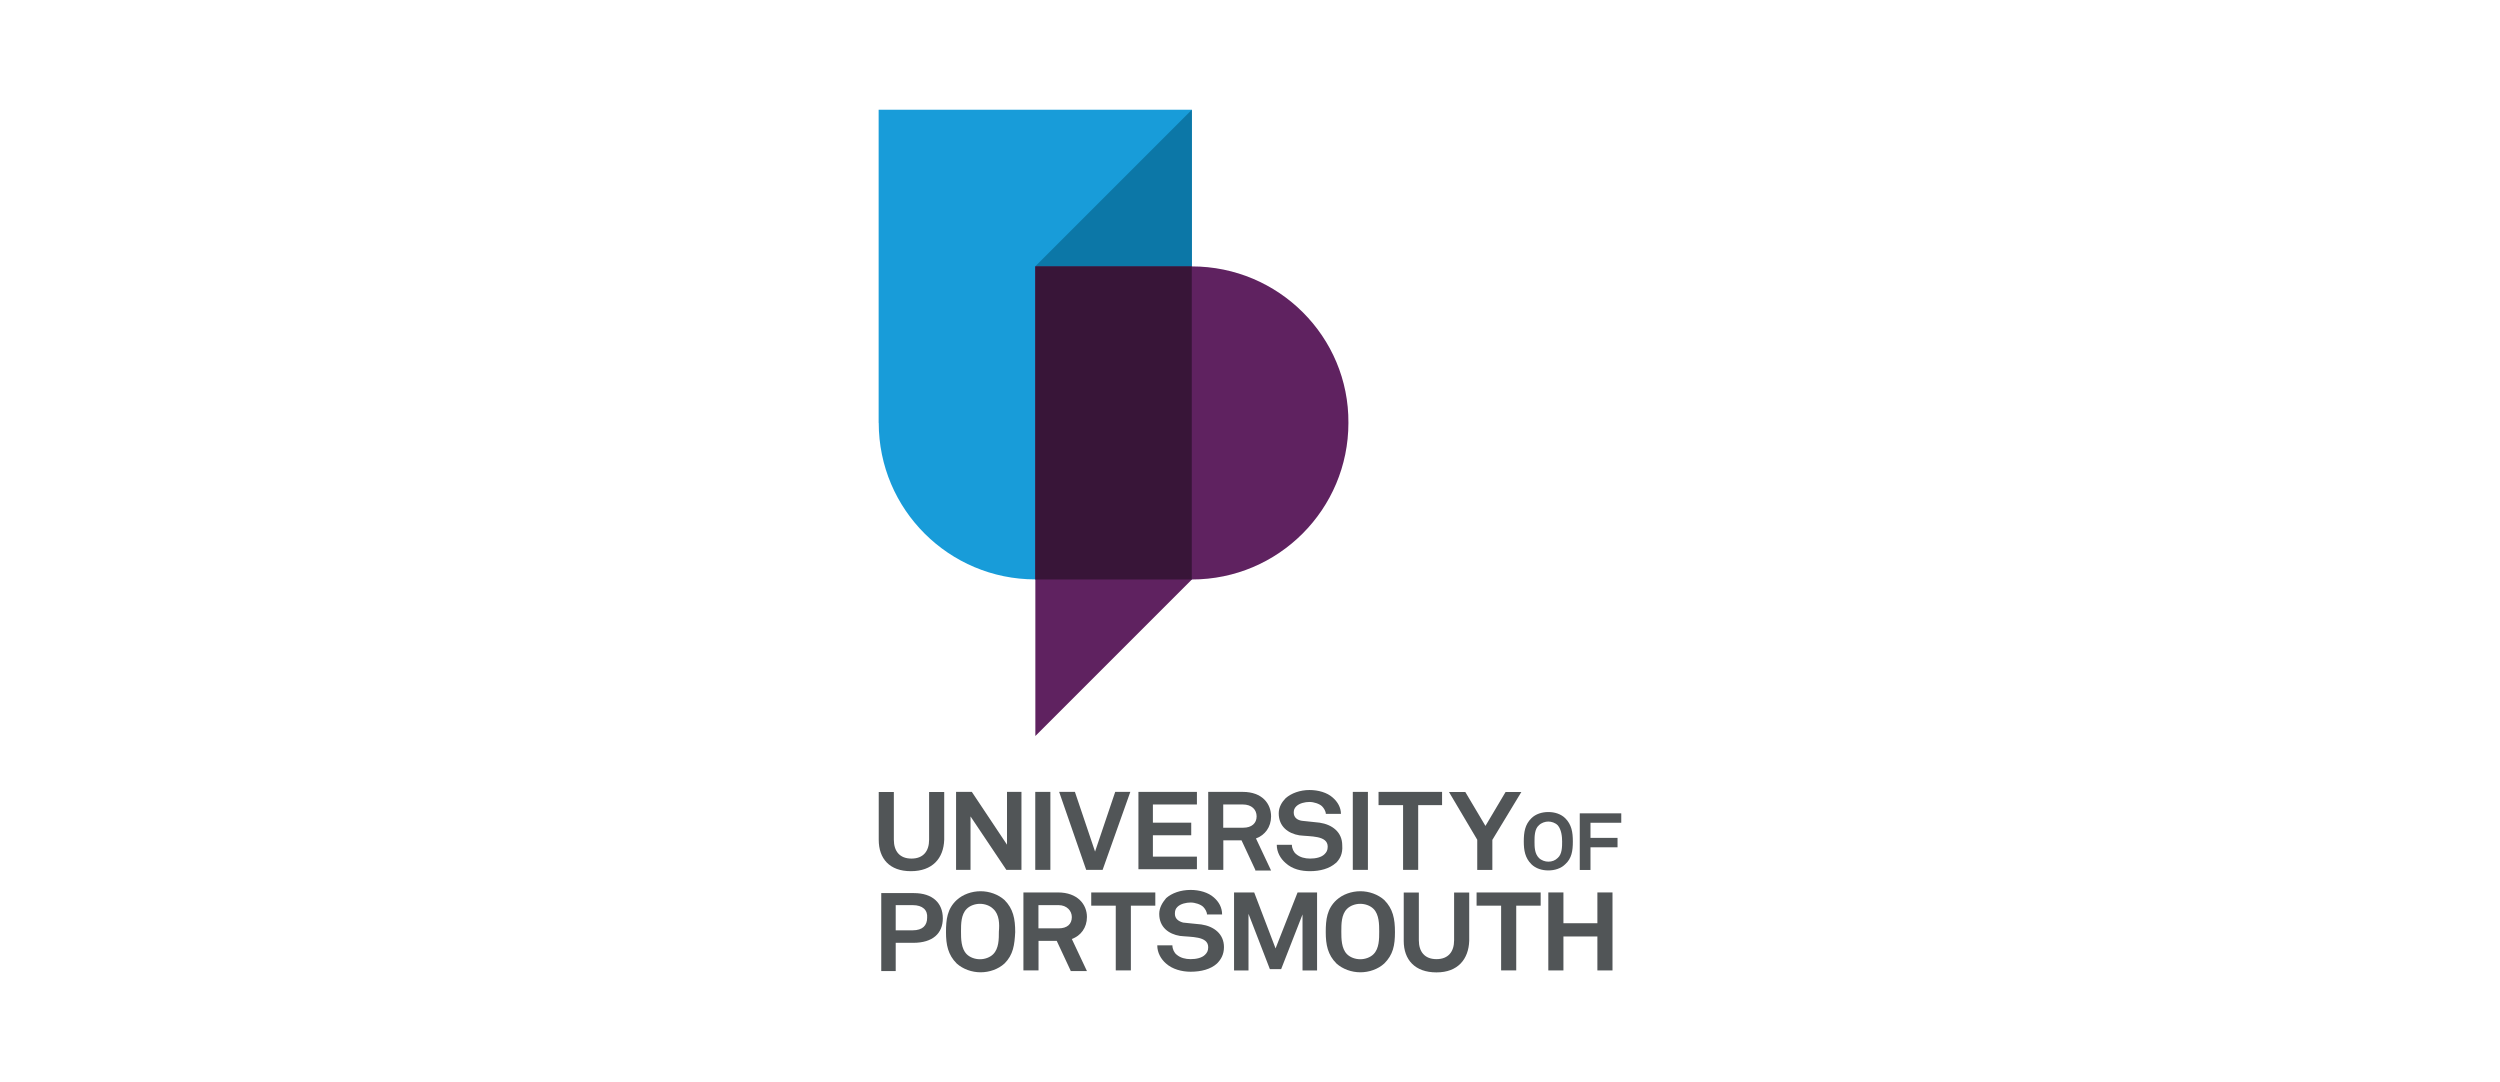 <?xml version="1.0" encoding="UTF-8"?>
<svg id="katman_1" data-name="katman 1" xmlns="http://www.w3.org/2000/svg" viewBox="0 0 268 116">
  <defs>
    <style>
      .cls-1 {
        fill: #0c77a7;
      }

      .cls-2 {
        fill: #515557;
      }

      .cls-3 {
        fill: #381538;
      }

      .cls-4 {
        fill: #189cd9;
      }

      .cls-5 {
        fill: #5f2260;
      }
    </style>
  </defs>
  <g id="Stacked">
    <g>
      <g>
        <path class="cls-4" d="M94.2,45.33c0,9.3,7.55,16.78,16.78,16.78h16.78V11.76h-33.57v33.57Z"/>
        <path class="cls-5" d="M127.77,28.55h-16.78v50.35l16.78-16.78c9.3,0,16.78-7.55,16.78-16.78.07-9.23-7.48-16.78-16.78-16.78Z"/>
        <polygon class="cls-1" points="127.77 11.76 127.77 28.55 110.98 28.55 127.77 11.76"/>
        <rect class="cls-3" x="110.98" y="28.55" width="16.78" height="33.57"/>
      </g>
      <g>
        <path class="cls-2" d="M97.64,93.39c-2.29,0-3.44-1.35-3.44-3.37v-5.12h1.62v5.12c0,1.21.61,2.02,1.89,2.02s1.89-.81,1.89-2.02v-5.12h1.62v5.12c-.07,2.02-1.28,3.37-3.57,3.37Z"/>
        <path class="cls-2" d="M107.88,93.25l-3.84-5.73v5.73h-1.55v-8.36h1.69l3.77,5.66v-5.66h1.55v8.36h-1.62Z"/>
        <path class="cls-2" d="M110.98,93.25v-8.36h1.62v8.36h-1.62Z"/>
        <path class="cls-2" d="M118.19,93.25h-1.75l-2.9-8.36h1.69l2.16,6.4,2.16-6.4h1.62l-2.97,8.36Z"/>
        <path class="cls-2" d="M122.04,93.25v-8.36h6.27v1.35h-4.72v1.95h4.11v1.35h-4.11v2.29h4.72v1.35h-6.27v.07Z"/>
        <path class="cls-2" d="M134.57,93.25l-1.48-3.17h-1.95v3.17h-1.62v-8.36h3.71c2.09,0,3.03,1.28,3.03,2.63,0,1.15-.67,2.02-1.62,2.36l1.62,3.44h-1.69v-.07ZM133.22,86.24h-2.09v2.49h2.16c.88,0,1.42-.47,1.42-1.21s-.54-1.28-1.48-1.28Z"/>
        <path class="cls-2" d="M143.2,92.51c-.67.61-1.69.88-2.76.88-.94,0-1.89-.2-2.63-.88-.54-.47-.94-1.15-.94-1.95h1.62c0,.4.2.81.47,1.01.4.34.94.47,1.48.47.61,0,1.21-.13,1.55-.47.2-.2.34-.4.34-.81,0-.61-.47-.88-1.08-1.01s-1.35-.13-1.95-.2c-1.21-.2-2.22-.94-2.22-2.36,0-.67.34-1.21.74-1.62.61-.54,1.55-.88,2.56-.88.94,0,1.89.27,2.49.81.54.47.88,1.08.88,1.75h-1.62c0-.27-.2-.61-.4-.81-.27-.27-.88-.47-1.35-.47s-1.08.13-1.42.47c-.2.2-.27.4-.27.67,0,.54.4.81.88.88.54.07,1.35.13,1.89.2,1.35.2,2.43,1.01,2.43,2.43.07.94-.27,1.48-.67,1.89Z"/>
        <path class="cls-2" d="M145.02,93.25v-8.36h1.62v8.36h-1.62Z"/>
        <path class="cls-2" d="M152.03,86.31v6.94h-1.62v-6.94h-2.63v-1.42h6.81v1.42h-2.56Z"/>
        <path class="cls-2" d="M159.98,90.02v3.24h-1.62v-3.24l-3.03-5.12h1.75l2.16,3.64,2.16-3.64h1.69l-3.1,5.12Z"/>
      </g>
      <g>
        <path class="cls-2" d="M97.91,101.07h-1.89v3.03h-1.55v-8.36h3.5c2.02,0,3.1,1.08,3.1,2.7s-1.08,2.63-3.17,2.63ZM97.84,97.03h-1.82v2.7h1.82c1.08,0,1.55-.54,1.55-1.35.07-.81-.47-1.35-1.55-1.35Z"/>
        <path class="cls-2" d="M107.68,103.29c-.67.61-1.62.94-2.56.94s-1.89-.34-2.56-.94c-.94-.94-1.15-2.02-1.15-3.37s.13-2.49,1.15-3.44c.67-.61,1.62-.94,2.56-.94s1.89.34,2.56.94c.94.94,1.15,2.02,1.15,3.44-.07,1.35-.2,2.43-1.15,3.37ZM106.47,97.43c-.34-.34-.88-.54-1.42-.54s-1.08.2-1.42.54c-.61.61-.61,1.62-.61,2.43,0,.74,0,1.82.61,2.43.34.34.88.54,1.42.54s1.08-.2,1.42-.54c.61-.61.61-1.62.61-2.43.07-.74.07-1.82-.61-2.43Z"/>
        <path class="cls-2" d="M114.76,104.03l-1.48-3.17h-1.95v3.17h-1.62v-8.36h3.71c2.09,0,3.1,1.28,3.1,2.63,0,1.15-.67,2.02-1.62,2.36l1.62,3.44h-1.75v-.07ZM113.48,97.03h-2.16v2.49h2.16c.94,0,1.42-.47,1.42-1.21,0-.67-.54-1.28-1.42-1.28Z"/>
        <path class="cls-2" d="M121.23,97.09v6.94h-1.62v-6.94h-2.63v-1.42h6.87v1.42s-2.63,0-2.63,0Z"/>
        <path class="cls-2" d="M130.46,103.29c-.67.61-1.69.88-2.83.88-.94,0-1.95-.27-2.63-.88-.54-.47-.94-1.15-.94-1.95h1.62c0,.4.2.81.47,1.01.4.34.94.47,1.48.47.61,0,1.21-.13,1.55-.47.2-.2.34-.4.34-.81,0-.61-.47-.88-1.08-1.01-.61-.13-1.35-.13-1.95-.2-1.21-.2-2.22-.94-2.22-2.36,0-.67.34-1.21.74-1.69.61-.54,1.55-.88,2.63-.88.94,0,1.89.27,2.49.81.54.47.88,1.08.88,1.82h-1.62c0-.27-.2-.61-.4-.81-.27-.27-.88-.47-1.35-.47s-1.08.13-1.42.47c-.2.2-.27.4-.27.74,0,.54.4.81.88.94.54.07,1.35.13,1.95.2,1.35.2,2.43,1.01,2.43,2.43,0,.81-.34,1.35-.74,1.75Z"/>
        <path class="cls-2" d="M139.63,104.03v-6l-2.29,5.86h-1.21l-2.29-5.93v6.07h-1.55v-8.36h2.16l2.29,6,2.36-6h2.09v8.36h-1.55Z"/>
        <path class="cls-2" d="M148.39,103.29c-.67.61-1.62.94-2.56.94s-1.89-.34-2.56-.94c-.94-.94-1.15-2.02-1.15-3.37s.13-2.49,1.15-3.44c.67-.61,1.62-.94,2.56-.94s1.89.34,2.56.94c.94.94,1.15,2.02,1.15,3.44s-.2,2.43-1.15,3.37ZM147.24,97.43c-.34-.34-.88-.54-1.42-.54s-1.08.2-1.42.54c-.61.61-.61,1.62-.61,2.43,0,.74,0,1.82.61,2.43.34.34.88.54,1.42.54s1.08-.2,1.42-.54c.61-.61.61-1.62.61-2.43,0-.74,0-1.82-.61-2.43Z"/>
        <path class="cls-2" d="M153.98,104.24c-2.29,0-3.5-1.35-3.5-3.37v-5.19h1.62v5.12c0,1.21.61,2.02,1.89,2.02s1.89-.81,1.89-2.02v-5.12h1.62v5.19c-.07,1.95-1.21,3.37-3.5,3.37Z"/>
        <path class="cls-2" d="M162.54,97.09v6.94h-1.62v-6.94h-2.63v-1.42h6.87v1.42s-2.63,0-2.63,0Z"/>
        <path class="cls-2" d="M171.24,104.03v-3.64h-3.64v3.64h-1.62v-8.36h1.62v3.3h3.64v-3.3h1.62v8.36h-1.62Z"/>
      </g>
      <g>
        <path class="cls-2" d="M167.8,92.64c-.47.47-1.15.67-1.82.67s-1.35-.2-1.82-.67c-.67-.67-.81-1.48-.81-2.43,0-1.01.13-1.82.81-2.49.47-.47,1.15-.67,1.82-.67s1.35.2,1.82.67c.67.67.81,1.48.81,2.49,0,1.01-.13,1.82-.81,2.43ZM166.99,88.47c-.27-.27-.67-.4-1.01-.4s-.74.13-1.01.4c-.47.4-.47,1.21-.47,1.75s0,1.28.47,1.75c.27.27.67.4,1.01.4.4,0,.74-.13,1.01-.4.47-.4.47-1.21.47-1.75s-.07-1.28-.47-1.75Z"/>
        <path class="cls-2" d="M170.5,88.2v1.62h2.9v1.01h-2.9v2.43h-1.15v-6.07h4.45v1.01h-3.3Z"/>
      </g>
    </g>
  </g>
</svg>